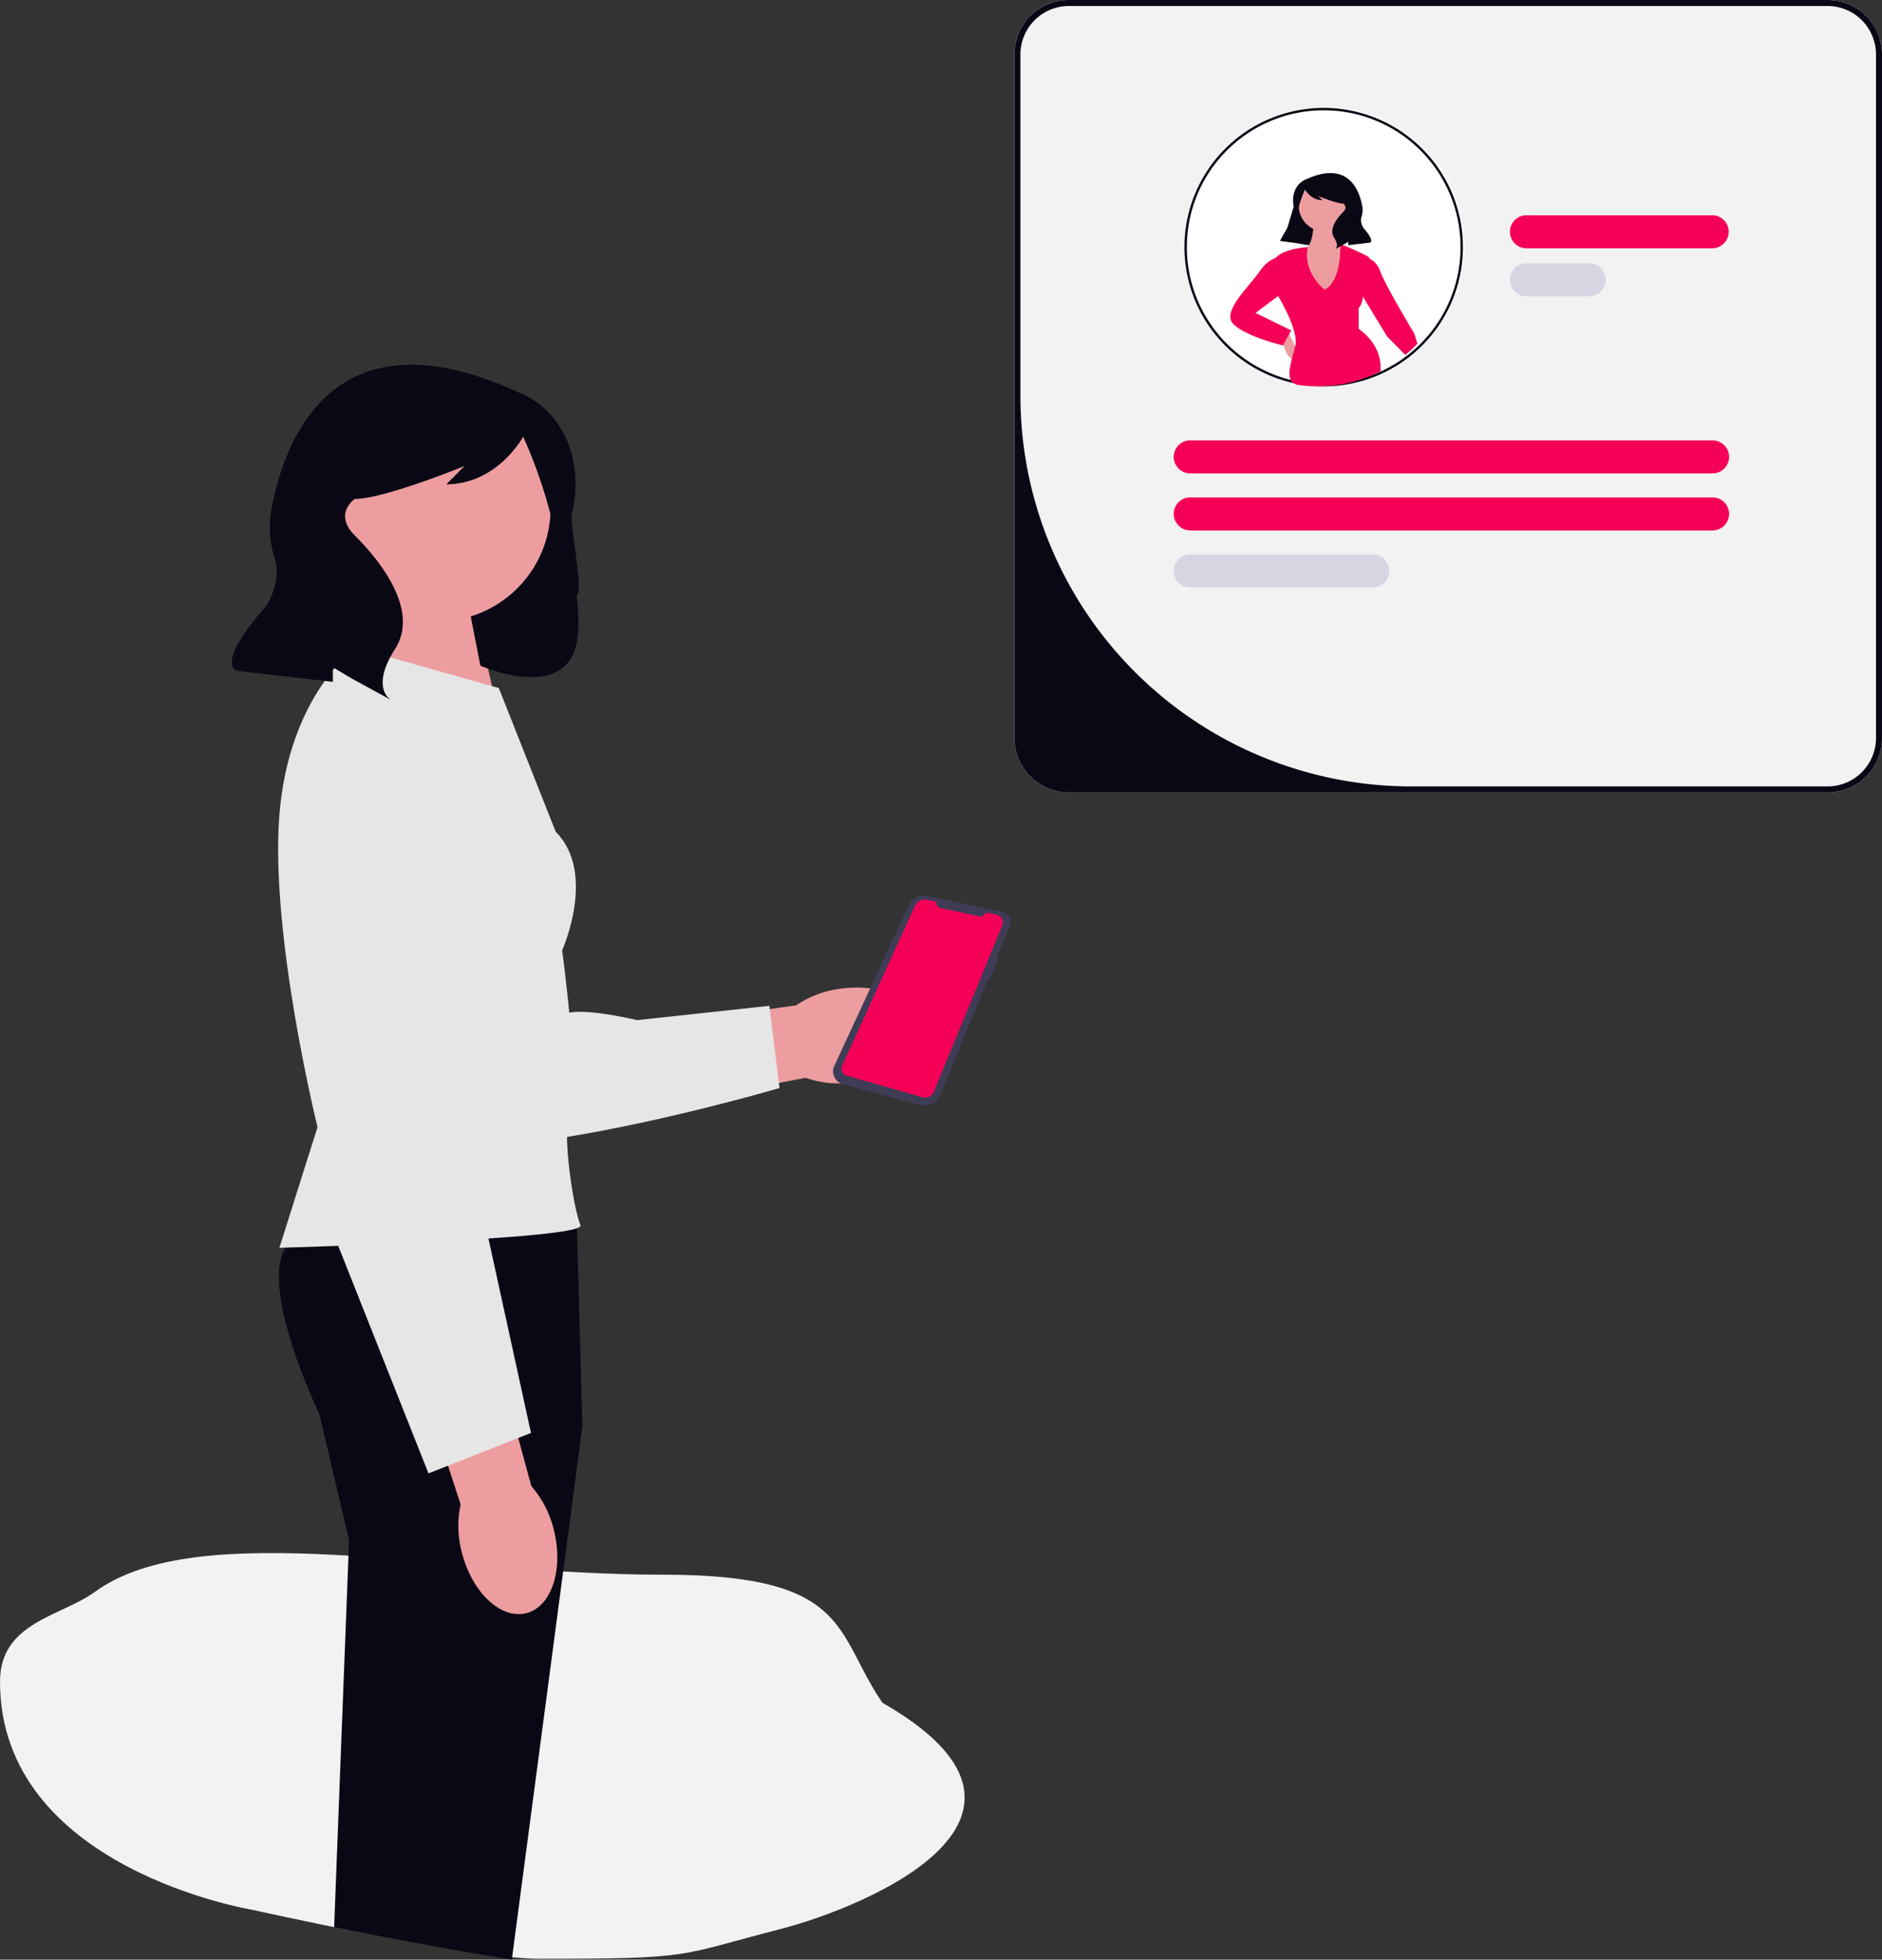 <svg xmlns="http://www.w3.org/2000/svg" xmlns:xlink="http://www.w3.org/1999/xlink" width="768.194" height="800" viewBox="0 0 768.194 800" role="img" artist="Katerina Limpitsouni" source="https://undraw.co/"><rect x="0" y="0" width="768.194" height="800" fill="#333333" stroke="none"/><defs><clipPath id="a-520"><circle cx="56.367" cy="56.367" r="56.367" transform="translate(0 0)" fill="#fff" stroke="#707070" stroke-width="1"/></clipPath></defs><g transform="translate(-549.879 -248.286)"><path d="M348.835,326.393c76.839,0,69.96,23.6,89.578,52.282,80.606,46.144-4.437,82.828-42.382,92.592-42.08,10.828-34.078,11.926-97.889,11.926-27.623,0-116.7-19.948-116.7-19.948s-103.2-16.734-103.2-93.172c0-24.29,24.864-26.584,38.848-36.735C159.58,302.489,257.762,326.393,348.835,326.393Z" transform="translate(471.643 564.744)" fill="#f2f2f2"/><g transform="translate(683.142 513.195)"><path d="M324.883,310.837c16.635-2.155,29.007-12.485,27.633-23.071s-15.97-17.418-32.61-15.261a41.977,41.977,0,0,0-18.6,6.866l-70.366,10.02,5.406,32.921,68.795-13.373a41.981,41.981,0,0,0,19.741,1.9Z" transform="translate(-109.62 -133.854)" fill="#ed9da0"/><path d="M164.1,228.3l19.3,143.681s5.309,30.9,53.635,26.352,111.833-23.292,111.833-23.292l-4.133-33.551-53.976,5.847s-25.2-6.113-30.2-1.99-2.7,8.948-7.651,2.946-2.463-9.729-6.794-4.48-5.211,14.374-7.8,3.073-7.42-9-7.42-9L228.147,232.63s-14.5-50.206-40.982-33.42S164.1,228.3,164.1,228.3h0Z" transform="translate(-163.958 -195.776)" fill="#e6e6e6"/></g><path d="M169.814,222.764l3.348-40.455h44.51l9.867,42.861Z" transform="translate(523.935 306.494)" fill="#ed9da0"/><path d="M277.09,408.788l-8.826,66.753-4.526,34.269-7.674,57.969-7.771,58.745q-13.8-2.219-27.256-4.6-23.119-4.085-45.265-8.621l2.872-74.545,1.119-28.949,1.33-34.269.779-20.291-12.135-51.458S144.7,351.973,156.32,335.2a9.48,9.48,0,0,1,2.158-2.146,24.3,24.3,0,0,1,11.259-5.231c14.455-3.283,38.548-4.6,58.065-4.906,25.05-.4,46.952.667,46.952.667l.13,4.239.243,9.2Z" transform="translate(510.493 421.762)" fill="#090814"/><path d="M247.108,212l-58.445-16.517s-27.227,19.326-31.116,68.263,15.56,127.486,15.56,127.486L157.548,440.5s125.488-3.462,122.9-9.219-8.063-37.806-4.174-48.514-3.317-63.713-3.317-63.713,14.234-31.524-2.619-48.377Z" transform="translate(506.377 317.183)" fill="#e6e6e6"/><path d="M204.488,442.48c4.191,16.242,15.968,27.245,26.3,24.576s15.315-18,11.12-34.244A41.977,41.977,0,0,0,232.8,415.2l-18.626-68.593-32,9.427,21.759,66.62a41.981,41.981,0,0,0,.552,19.824Z" transform="translate(533.963 439.779)" fill="#ed9da0"/><path d="M233.207,257.6s-18.126-48.984-37.993-45.8-37.978,33.98-37.978,33.98L171.6,420.039l39.447,99.439,41.843-16.5L231.153,403.6l2.054-146Z" transform="translate(513.731 330.303)" fill="#e6e6e6"/><g transform="translate(644.491 397.2)"><path d="M115.451,209.794C110,233.534,76.269,218.5,76.269,218.5l-15.4-78.447,37.221-16.515S120.906,186.054,115.451,209.794Z" transform="translate(25.208 -95.658)" fill="#090814"/><ellipse cx="46.3" cy="46.3" rx="46.3" ry="46.3" transform="translate(37.532 12.202)" fill="#ed9da0"/><path d="M327.71,263.061s21.758,7.252,22.864,35.889a50.806,50.806,0,0,1-1.51,13.6c-1.226,5.192,9.382,52.234-4.029,24.4a197.243,197.243,0,0,0-15.662-55.608l-.169-.369S318.75,300.4,297.841,300.4l7.467-7.467S272.45,306.375,260.5,306.375c0,0-8.962,5.974,0,14.936s26.884,29.871,16.421,46.3-1.493,20.91-1.493,20.91l-16.421-8.962-7.467-4.481v5.974l-38.833-4.481s-10.455-1.493,11.948-26.885c0,0,5.917-9.859,3.328-18.364a42.894,42.894,0,0,1-1.63-20.061C231.372,283.264,251.064,227.6,327.71,263.061Z" transform="translate(-210.272 -251.607)" fill="#090814"/></g><g transform="translate(932.045 705.569) rotate(-159)"><path d="M4.377,89A4.121,4.121,0,0,1,.358,84.776l.351-14.15L0,70.561.256,60.95l.692.086,1.259-50.69A7.148,7.148,0,0,1,8.6,3.422L40.834.03A5.41,5.41,0,0,1,46.8,5.776L41.911,77.954a6.694,6.694,0,0,1-5.644,6.157L5.145,88.945h0a4.12,4.12,0,0,1-.77.054Z" transform="translate(0 0)" fill="#3f3d56"/><path d="M25.984,77.646,9.626,80.186a1.355,1.355,0,0,0-1.139,1.192h0A1.535,1.535,0,0,1,7.2,82.728l-3.445.536A3.251,3.251,0,0,1,0,79.972L1.773,6.483A3.712,3.712,0,0,1,5.156,2.875L37.363.011A2.867,2.867,0,0,1,40.479,3.04L36.132,74.55a4.626,4.626,0,0,1-3.907,4.286L28.6,79.4A2.308,2.308,0,0,0,25.984,77.646Z" transform="translate(3.337 3.84)" fill="#F50057"/></g><g transform="translate(963.942 248.286)"><path d="M662.9,204.875H353.217a22.247,22.247,0,0,0-22.228,22.216V506.144a22.257,22.257,0,0,0,22.228,22.228H662.9a22.247,22.247,0,0,0,22.216-22.228V227.091A22.236,22.236,0,0,0,662.9,204.875Z" transform="translate(-330.989 -204.875)" fill="#f2f2f2"/><path d="M662.9,204.875H353.217a22.247,22.247,0,0,0-22.228,22.216V506.144a22.257,22.257,0,0,0,22.228,22.228H662.9a22.247,22.247,0,0,0,22.216-22.228V227.091A22.236,22.236,0,0,0,662.9,204.875ZM682.67,506.144a19.778,19.778,0,0,1-19.778,19.777H492.984A159.544,159.544,0,0,1,333.44,366.378V227.091a19.8,19.8,0,0,1,19.777-19.765H662.9a19.786,19.786,0,0,1,19.765,19.765Z" transform="translate(-330.989 -204.875)" fill="#090814"/><g transform="translate(67.395 43.763)"><g transform="translate(0 0)"><circle cx="56.98" cy="56.98" r="56.98" transform="translate(2.451 0)" fill="#fff"/><path d="M56.839.994A56.262,56.262,0,0,0,45.583,2.129a55.533,55.533,0,0,0-19.967,8.4A56.01,56.01,0,0,0,5.382,35.1,55.557,55.557,0,0,0,2.129,45.583a56.4,56.4,0,0,0,0,22.511,55.534,55.534,0,0,0,8.4,19.967A56.011,56.011,0,0,0,35.1,108.3a55.556,55.556,0,0,0,10.481,3.254,56.4,56.4,0,0,0,22.511,0,55.533,55.533,0,0,0,19.967-8.4A56.01,56.01,0,0,0,108.3,78.576a55.556,55.556,0,0,0,3.254-10.481,56.4,56.4,0,0,0,0-22.511,55.533,55.533,0,0,0-8.4-19.967A56.01,56.01,0,0,0,78.576,5.382,55.556,55.556,0,0,0,68.094,2.129,56.262,56.262,0,0,0,56.839.994m0-.994A56.839,56.839,0,1,1,0,56.839,56.839,56.839,0,0,1,56.839,0Z" transform="translate(2.006 0.282)" fill="#090814"/><g transform="translate(0 1.225)" clip-path="url(#a-520)"><g transform="translate(20.748 25.67)"><path d="M60.867,144.935l12.225,2.038,4.075-19.356-9.848-4.075Z" transform="translate(-39.237 -117.201)" fill="#090814"/><path d="M231.089,301.6s1.019,12.9-6.792,13.923,6.792,24.11,10.527,23.771,10.527-25.129,10.527-25.129-8.829-6.113-5.774-11.547Z" transform="translate(-197.234 -282.358)" fill="#ed9da0"/><ellipse cx="10.527" cy="10.527" rx="10.527" ry="10.527" transform="translate(27.913 2.774)" fill="#ed9da0"/><path d="M211.594,421.629s1.358,9.848,5.433,9.848-2.717-11.206-2.717-11.206Z" transform="translate(-190.813 -355.352)" fill="#ed9da0"/><path d="M362.733,449.382s10.187,8.489,8.829,11.208-10.188-3.056-10.867-9.848Z" transform="translate(-288.949 -378.86)" fill="#ed9da0"/><path d="M224.626,345.538s-9.149-7.25-6.782-17.378c0,0-9.178.4-12.914,4.135s1.019,16.3,1.019,16.3,8.15,13.583,6.792,19.7-4.754,13.778,0,15.815,17.905,14.736,32.507,2.85c0,0,8.241-14.59-6.7-25.457v-8.489s2.717-2.377,1.358-8.489c0,0,5.773-10.527,2.377-12.564a101.049,101.049,0,0,0-11.2-5.023S231.757,342.143,224.626,345.538Z" transform="translate(-186.186 -297.939)" fill="#F50057"/><path d="M178.381,340.831s-4.414-.679-8.829,5.774-15.96,16.639-10.527,21.733,20.035,8.489,20.035,8.489l3.4-6.114-14.6-7.131,12.223-9.168Z" transform="translate(-157.6 -306.476)" fill="#F50057"/><path d="M294.056,340.864s4.754,0,6.792,5.774,13.923,25.469,13.923,25.469l2.128,6.959-4.654,2.922-8.68-8.862L291,352.41Z" transform="translate(-239.656 -306.509)" fill="#F50057"/><path d="M220.8,254.211s-4.947,1.649-5.2,8.16a11.55,11.55,0,0,0,.343,3.092c.279,1.18.458,3.721-1.7,7.04a69.687,69.687,0,0,0-3.955,6.8l-.015.031,5.433.679,1.155-9.007a44.847,44.847,0,0,1,3.561-12.643l.038-.084s2.377,4.417,7.131,4.417l-1.7-1.7s7.471,3.056,10.188,3.056c0,0,2.038,1.358,0,3.4s-6.113,6.792-3.734,10.527.339,4.754.339,4.754l3.734-2.038,1.7-1.019v1.358l8.829-1.019s2.377-.339-2.717-6.113c0,0-1.345-2.242-.757-4.175a9.753,9.753,0,0,0,.371-4.561C242.7,258.8,238.226,246.148,220.8,254.211Z" transform="translate(-190 -251.607)" fill="#090814"/></g></g></g></g><path d="M6.74,0H82.712a6.74,6.74,0,0,1,0,13.479H6.74A6.74,6.74,0,0,1,6.74,0Z" transform="translate(202.185 87.876)" fill="#F50057"/><path d="M6.74,0H32.472a6.74,6.74,0,0,1,0,13.479H6.74A6.74,6.74,0,0,1,6.74,0Z" transform="translate(202.185 107.482)" fill="#d6d6e3"/><path d="M6.74,0H219.953a6.74,6.74,0,1,1,0,13.479H6.74A6.74,6.74,0,0,1,6.74,0Z" transform="translate(64.944 179.779)" fill="#F50057"/><path d="M6.74,0H219.953a6.74,6.74,0,1,1,0,13.479H6.74A6.74,6.74,0,0,1,6.74,0Z" transform="translate(64.944 203.061)" fill="#F50057"/><path d="M6.74,0H81.217a6.74,6.74,0,1,1,0,13.479H6.74A6.74,6.74,0,0,1,6.74,0Z" transform="translate(64.944 226.343)" fill="#d6d6e3"/></g></g></svg>